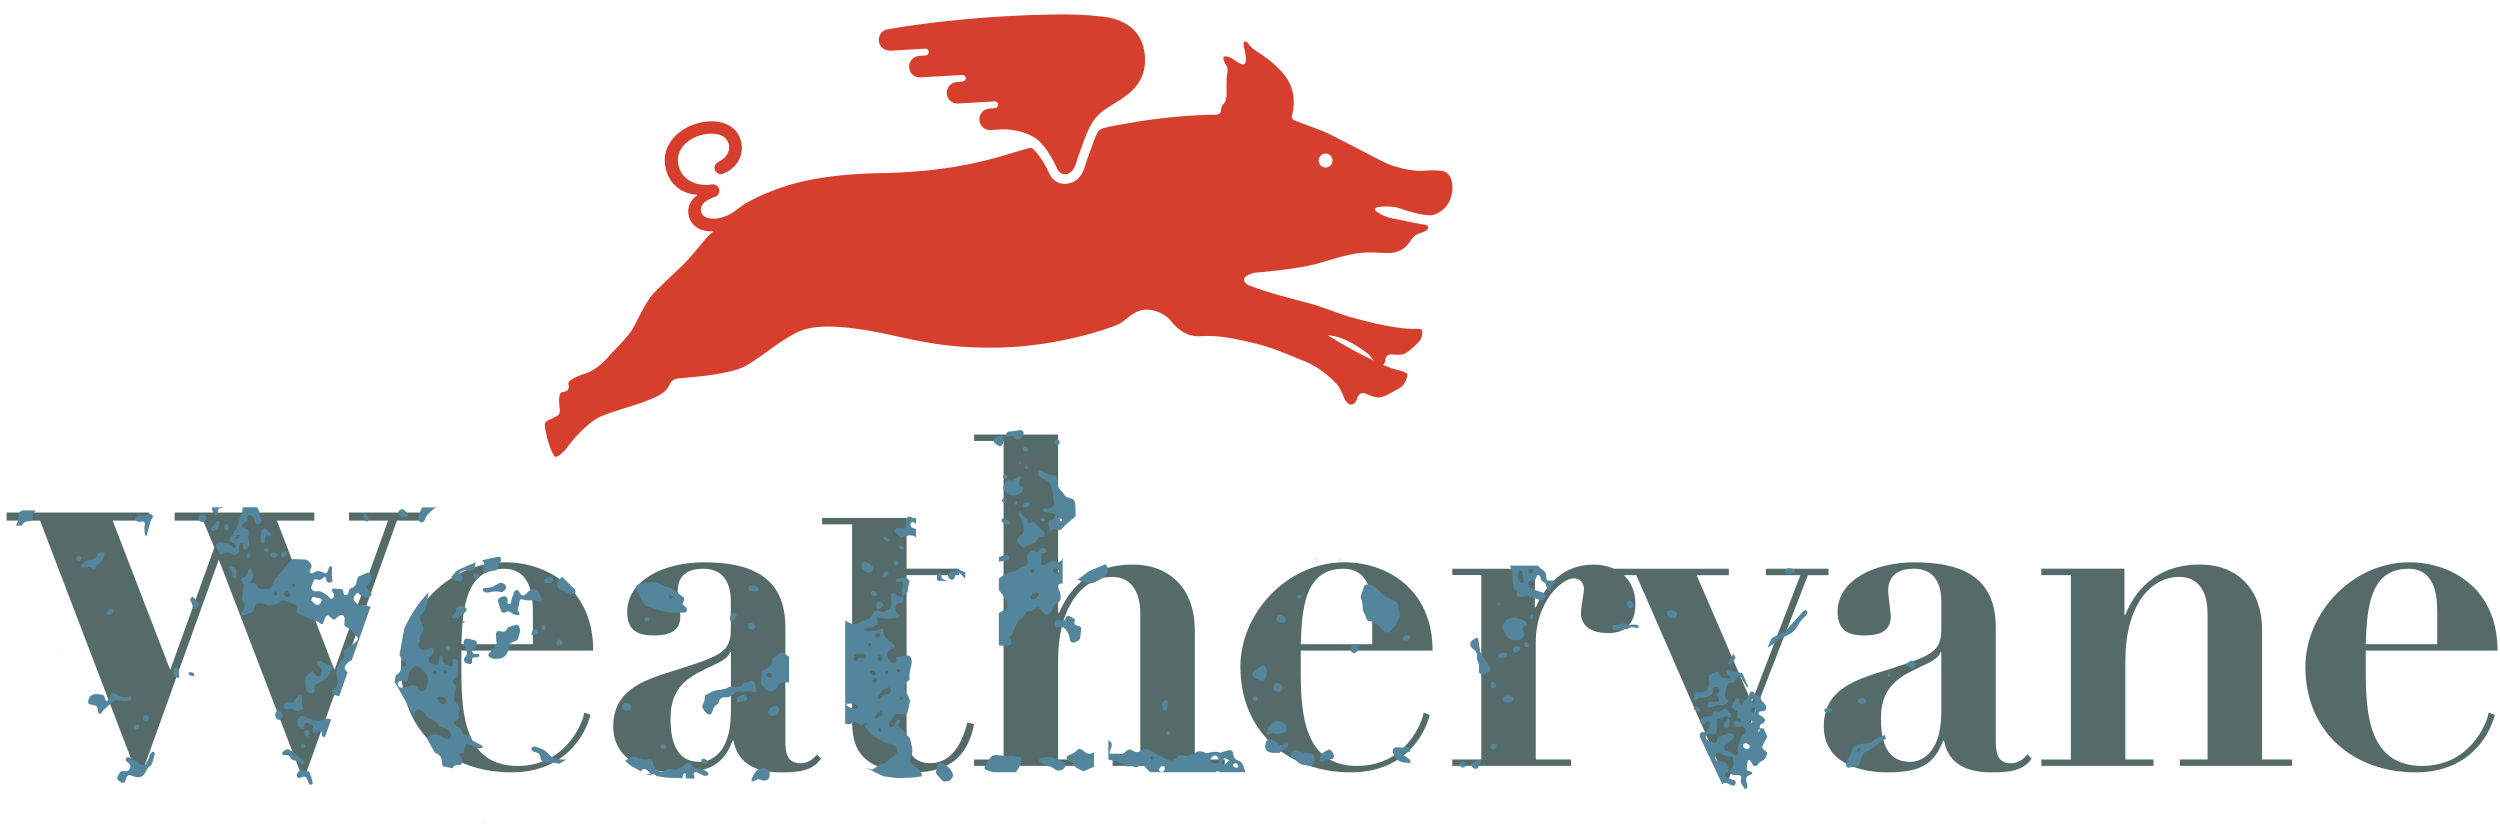 <svg fill="none" height="55" viewBox="0 0 165 55" width="165" xmlns="http://www.w3.org/2000/svg" xmlns:xlink="http://www.w3.org/1999/xlink"><clipPath id="a"><path d="m.433.965h164.409v53.433h-164.409z"/></clipPath><g clip-path="url(#a)"><path d="m2.645 34.36h-2.212v-.532h9.401v.532h-2.399l3.8 9.858 2.911-8.076-.736-1.782h-1.879v-.532h9.215v.532h-2.47l3.796 9.858 3.539-9.858h-2.578v-.532h4.977v.532h-1.809l-6.046 16.798h-.258l-5.455-14.219-5.123 14.219h-.258z" fill="#556b69"/><path d="m34.197 50.554c-3.509 0-3.744-3.368-3.744-6.249v-1.367h8.699c0-4.127-3.098-5.826-5.811-5.826-3.834 0-6.872 3.398-6.872 6.887 0 4.338 3.184 6.977 7.283 6.977 3.423 0 4.835-2.307 5.22-3.795l-.411-.151c-.09.699-1.237 3.519-4.364 3.519zm-.945-13.018c1.917 0 1.917 2.095 1.917 2.945v2.035h-4.719c.09-2.065.146-4.976 2.803-4.976z" fill="#556b69"/><path d="m53.927 49.795c-.325.362-.62.578-1.121.578-.856 0-.972-.699-.972-1.457v-7.525c0-3.428-2.418-4.278-5.396-4.278-2.567 0-5.045 1.152-5.045 3.277 0 1.367.915 1.548 1.711 1.548.531 0 1.797 0 1.797-1.246 0-.272-.176-1.457-.176-1.669 0-1.121.766-1.488 1.681-1.488 1.446 0 1.827 1.091 1.827 2.156v1.85c0 1.518-.68 1.76-3.864 2.76-1.947.608-3.894 1.276-3.894 3.64 0 2.364 2.302 3.036 4.189 3.036 2.092 0 3.068-.457 3.688-2.095h.06c.235 1.276 1.151 2.095 3.127 2.095.915 0 2.093-.03 2.653-.91l-.265-.272zm-5.691-2.76c0 2.367-1.061 3.247-2.063 3.247-1.827 0-1.917-1.941-1.917-2.881 0-2.428 1.652-2.911 3.128-3.64.531-.272.736-.487.796-.729h.06v4.006z" fill="#556b69"/><path d="m64.289 50.127h1.947v-21.027h-1.947v-.423h5.545v11.772h.06c.325-.698 1.356-3.187 4.865-3.187 2.537 0 4.099 1.699 4.099 4.308v8.556h1.977v.423h-7.402v-.423h1.827v-9.59c0-1.669-.736-2.458-1.857-2.458-1.887 0-3.569 1.85-3.569 5.554v6.494h1.857v.423h-7.402z" fill="#556b69"/><path d="m89.594 50.554c-3.509 0-3.744-3.368-3.744-6.249v-1.367h8.699c0-4.127-3.098-5.826-5.811-5.826-3.834 0-6.872 3.398-6.872 6.887 0 4.338 3.184 6.977 7.283 6.977 3.423 0 4.835-2.307 5.22-3.795l-.411-.151c-.09.699-1.237 3.519-4.364 3.519zm-.945-13.018c1.917 0 1.917 2.095 1.917 2.945v2.035h-4.719c.09-2.065.146-4.976 2.803-4.976z" fill="#556b69"/><path d="m95.845 37.536h5.456v2.549h.059c.707-1.548 1.858-2.82 3.804-2.82 1.622 0 2.773.97 2.773 2.579 0 1.212-.561 1.941-1.797 1.941-.886 0-1.801-.302-1.801-1.367 0-.242.205-1.397.205-1.518 0-.03 0-.729-.676-.729-.826 0-2.508 1.608-2.508 4.187v7.766h2.332v.423h-7.843v-.423h1.917v-12.169h-1.917v-.427z" fill="#556b69"/><path d="m106.375 37.536h7.727v.427h-2.122l3.625 8.405 3.217-8.405h-2.272v-.427h4.129v.427h-1.356l-5.221 13.441h-.235l-5.87-13.441h-1.622z" fill="#556b69"/><path d="m133.813 49.795c-.325.362-.62.578-1.121.578-.855 0-.971-.699-.971-1.457v-7.525c0-3.428-2.418-4.278-5.396-4.278-2.567 0-5.044 1.152-5.044 3.277 0 1.367.915 1.548 1.711 1.548.531 0 1.801 0 1.801-1.246 0-.272-.176-1.457-.176-1.669 0-1.121.766-1.488 1.682-1.488 1.446 0 1.827 1.091 1.827 2.156v1.85c0 1.518-.68 1.76-3.864 2.76-1.946.608-3.893 1.276-3.893 3.64 0 2.364 2.302 3.036 4.189 3.036 2.092 0 3.067-.457 3.688-2.095h.059c.236 1.276 1.151 2.095 3.128 2.095.916 0 2.093-.03 2.653-.91l-.265-.272zm-5.691-2.76c0 2.367-1.061 3.247-2.062 3.247-1.828 0-1.917-1.941-1.917-2.881 0-2.428 1.651-2.911 3.127-3.64.531-.272.737-.487.796-.729h.06v4.006z" fill="#556b69"/><path d="m134.729 50.127h1.947v-12.169h-1.947v-.427h5.485v3.036h.06c.325-.759 1.416-3.308 4.925-3.308 2.537 0 4.099 1.699 4.099 4.308v8.556h1.977v.423h-7.403v-.423h1.828v-9.59c0-1.669-.736-2.458-1.857-2.458-1.887 0-3.569 1.85-3.569 5.554v6.494h1.857v.423h-7.402v-.423z" fill="#556b69"/><path d="m159.884 50.554c-3.509 0-3.744-3.368-3.744-6.249v-1.367h8.699c0-4.127-3.098-5.826-5.811-5.826-3.833 0-6.871 3.398-6.871 6.887 0 4.338 3.183 6.977 7.282 6.977 3.423 0 4.836-2.307 5.22-3.795l-.411-.151c-.089.699-1.236 3.519-4.364 3.519zm-.945-13.018c1.917 0 1.917 2.095 1.917 2.945v2.035h-4.72c.09-2.065.146-4.976 2.803-4.976z" fill="#556b69"/><path d="m63.844 47.7c-.325 1.246-.972 2.669-2.447 2.669-1.356 0-1.562-1.061-1.562-2.247v-10.164h3.449v-.427h-3.449v-3.349h-3.598-1.977v.423h1.977v12.694c0 1.457 0 3.67 4.129 3.67 1.476 0 3.423-.427 3.924-3.187l-.441-.091z" fill="#556b69"/><path d="m58.706 3.351h.007s2.343-.14 2.354-.14c.123-.008.228.087.235.211.007.125-.086.23-.205.238 0 0-.007 0-.011 0l-.43.03c-.385.023-.676.362-.654.751.022.393.355.691.74.665l2.784-.159h.007c.108 0 .198.091.205.204.007.102-.064.204-.146.219h-.007s-.441.045-.445.049c-.385.023-.676.359-.654.751.022.393.355.691.736.665.034 0 .101-.008.101-.008l2.317-.136h.007c.119-.008.224.087.232.208.007.125-.086.23-.205.238 0 0-.355.03-.381.03-.385.023-.676.362-.654.751.022.393.355.691.74.665l.732-.045s1.106-.068 2.115.51c.871.498 1.551 2.099 1.551 2.099s0 0 .004.008c.093.196.418.521.837.242.385-.257.411-.744.572-1.155.392-.985.605-1.978 1.334-2.692.893-.88 3.187-1.374 3.042-3.813-.12-1.978-1.708-2.488-2.627-2.617 0 0-.131-.019-.187-.023-1.218-.14-2.123-.162-3.445-.136-4.406.079-8.262.544-10.709.97h-.015c-.347.06-.605.374-.583.744.022.381.336.672.706.665z" fill="#d63f2e"/><path d="m95.453 11.374c-.333-.193-1.214-.125-1.667-.098-.452.023-1.54-.174-2.231-.476-.691-.302-3.606-1.899-4.256-2.148-.65-.245-1.581-.593-1.842-.698-.258-.106-.194-.291-.194-.291s.415-1.272-.273-2.394c-.688-1.121-2.089-1.877-2.22-1.997-.127-.121-.213-.155-.325-.313-.112-.159-.142-.219-.306-.215-.164.004.015.566.015.566s.056.37.079.51c.019.14 0 .37-.146.423-.146.049-.475-.181-.475-.181s-.198-.151-.351-.23-.404-.166-.497-.079.112.487.112.487.217.177.123.612c-.097.434-.015 1.303-.064 1.605-.052.302-.097.279-.25.487s-.045.412-.172.536c-.123.125-.392.091-.392.091s-2.619.011-5.489.536c-.598.091-1.229.204-1.782.34-.131.034-.333.155-.422.321-.176.328-.284.668-.426 1.069-.082.227-.164.457-.254.691-.037.098-.067.2-.097.306-.101.359-.277.85-.718 1.125-.176.113-.478.177-.669.177-.579 0-.889-.442-.953-.57l-.037-.068c-.146-.344-.587-1.201-1.084-1.661-.045-.042-.161-.102-.306-.06-.673.193-1.226.366-1.633.487-1.566.461-4.148 1.095-8.019 1.159-4.335.072-6.453.793-7.97 1.465-.493.219-1.099.532-1.42.785 0 0-.262.196-.336.257-.277.196-.59.359-.953.449-.194.049-.497.079-.758.026-.291-.057-.467-.2-.519-.423-.101-.423.205-.751.897-.986h.011c.172-.053.291-.215.291-.408 0-.234-.187-.419-.415-.419-.011 0-.037 0-.037 0-1.11.174-2.022-.321-2.242-1.242-.243-1.027.602-1.801 1.562-2.031.411-.098.803-.106 1.11-.011.351.106.568.321.646.649.116.483-.202.884-.594 1.099l-.165.098-.056.042c-.079.075-.127.181-.127.302 0 .23.187.412.415.419.06 0 .112-.015.112-.015l.037-.015s.019-.007.026-.011c.897-.355 1.379-1.22 1.166-2.107-.295-1.238-1.625-1.514-2.739-1.246-.721.177-1.353.547-1.771 1.05-.478.574-.639 1.261-.463 1.997.239 1.012 1.072 1.673 2.107 1.71-.467.302-.718.853-.594 1.374.176.748.826 1.046 1.536 1.046.037 0 .075-.004.108-.007 0 0-.284.196-.512.472-.015.019-1.046 1.295-1.476 1.71-.43.415-1.413 1.325-1.984 1.922-.572.597-1.185 2.095-1.484 2.507-.445.615-1.207 1.337-1.524 1.706-.8.936-1.618 1.106-1.618 1.106s-.889.306-.979.563c-.049.14.086.193-.019.427s-.377.125-.489.257c-.176.151-.101.853-.071 1.008.056.279-.093.453-.093.453l-.471.253s-.43.102-.422.378c.007.276.127.687.157.872.026.185.355 1.167.534 1.242.179.072.676-.472.676-.472s1.214-1.726 2.403-2.22c1.188-.495 3.438-.967 4.155-1.635.452-.419.228-.782.983-.853.751-.072 3.262-.23 4.338-.808 1.076-.578 2.784-2.156 4.058-2.458 1.274-.302 2.941-.098 4.761.249 1.82.347 4.148 1.106 8.082.989 3.935-.121 7.234-1.303 7.728-1.54.493-.234 1.024-1.023 1.958-.959.93.064 1.472.71 1.472.71s.751 1.144 1.98 1.042c1.233-.102 2.56.227 3.658.491 1.099.264 2.07.702 3.228 1.17 1.158.468 1.995 1.374 2.182 1.597.187.223.392.789.392.789s.183.479.489.468c.303-.011.411-.491.411-.491s.149-.385.508-.242c.239.098.568.242.837.261.273.019.68-.204.68-.204l.598-.336s.243-.106.362-.249c.183-.215.303-.551.299-.729-.007-.177-.833-.347-.833-.347s-.258-.072-.77-.279c.168-.125.164-.43.164-.43s.067-.283.37-.268c.303.015.512.042.74 0s.519-.302.519-.302.605-.521.676-.661c.108-.208.142-.495.105-.63-.037-.136-.751-.094-.751-.094s-1.274 0-3.976-.778c-.912-.261-1.711-.63-2.56-.861-.848-.23-1.947-.513-2.459-.665-.781-.227-1.681-.562-1.708-.574-.845-.525.362-.819.362-.819s2.791-.227 4.092-.581c1.102-.298 2.35-.785 3.572-.763 1.222.023 1.379.113 1.924-.106.549-.219.773-.778.979-.959.206-.181.549-.257.549-.257s.377-.132.389-.329c.007-.196-.4-.204-.4-.204s-1.592-.306-1.98-.397c-.389-.094-.508-.113-.972-.404-.463-.294.123-.351.123-.351s.77-.102 1.323.091c1.543.54 2.152.457 2.152.457s.856-.166 1.188-1.019c.333-.85.101-1.589-.232-1.782zm-7.593 10.78c1.039.121 2.163 1.008 2.362 1.144.164.11.374.396.448.498-.714-.329-1.704-.838-2.967-1.62-.026-.019-.052-.034-.082-.053.082.011.157.019.243.03zm-.359-11.097c-.25.008-.463-.193-.467-.449-.007-.253.194-.468.445-.472.25-.008.463.196.467.449.007.253-.194.468-.445.472z" fill="#d63f2e"/><g fill="#53859d"><path d="m120.384 46.884c.037.053.089.128.138.128.131 0 .273.008.385-.087.041-.034.037-.091 0-.125-.142-.117-.292-.094-.445-.019-.026.038-.086.094-.078.102zm5.788-2.771c.116.045.284-.143.269-.264-.015-.125-.183-.283-.303-.245-.116.038-.209.147-.355.253.161.109.265.211.389.257zm-1.487.589c.097.011.123-.064.056-.181-.019-.034-.083-.042-.124-.06-.007.049-.015.094-.022.143.03.034.056.098.09.102"/><path d="m90.098 40.571c.041.125.06.196.09.261.041.087.093.17.205.174.254.008.441.147.613.321.116.117.232.238.355.347.105.094.291.091.389-.015.176-.193.37-.37.471-.619.045-.11.116-.208.157-.321.026-.064.026-.14.019-.208s-.034-.14-.064-.204c-.086-.193 0-.457-.198-.597-.149-.106-.336-.166-.504-.249-.191-.094-.37-.208-.519-.366-.112-.121-.228-.242-.351-.351-.172-.151-.381-.181-.598-.159-.041.004-.097.038-.112.075-.086.219-.161.442-.235.668-.015.042-.015.102 0 .14.183.366.037.819.284 1.106"/><path d="m45.295 40.099c.037.045.045.132.037.196-.007.079-.075.125-.149.132-.232.019-.467-.004-.699 0-.299.004-.613-.038-.9-.132-.314-.098-.617-.227-.938-.313-.064-.019-.135-.064-.164-.121-.179-.332-.344-.672-.516-1.012-.037-.079.019-.211.101-.238.333-.117.673-.204 1.031-.196.146 0 .277.019.407.091.164.091.333.204.508.234.269.049.475.185.676.359.123.106.269.193.392.298.079.064.097.155.049.257-.03.064-.056.128-.093.215.082.075.179.143.25.234m-1.147-.683c.026.049.097.106.142.098.056-.008.105-.072.153-.113-.049-.042-.093-.083-.146-.117-.026-.015-.064-.011-.105-.015-.019.049-.064.113-.049.143"/><path d="m69.251 34.33c.258.011.359-.128.422-.362-.213-.102-.422-.174-.661-.155-.037 0-.09-.026-.12-.06-.03-.03-.052-.087-.045-.125.004-.034.049-.087.082-.091.067-.007.138.015.205.019.284.019.512-.234.418-.491-.082-.234-.052-.468-.093-.702-.056-.31-.161-.6-.501-.714-.09-.03-.179-.068-.25-.125-.071-.057-.142-.132-.179-.211-.026-.053-0-.136.019-.196.019-.053.142-.087.187-.057.258.174.527.302.848.298.105 0 .205.128.194.261-.03.362.079.653.362.876.019.015.03.038.037.06.101.211.277.306.501.34.187.03.28.185.288.359.011.279.037.562.026.819-.31.31-.669.502-.915.831-.064.083-.168.102-.25.042-.112-.079-.194-.075-.306.015-.138.113-.288.042-.288-.128 0-.162-.06-.313.011-.476l.011-.026zm.83.045c.015-.034.007-.083 0-.124 0-.011-.037-.019-.06-.019-.056 0-.086.03-.075.087 0 .023.019.038.03.057.037.049.082.057.105 0z"/><path d="m46.536 45.899c-.026.174-.026.294-.064.404-.045.132-.176.257-.105.396.082.166.183.329.344.442.052.038.224 0 .254-.064.041-.087.075-.174.101-.264.034-.121.097-.211.202-.279.056-.038.138-.083.149-.14.075-.313.258-.427.568-.366.06.011.138-.026.198-.06.119-.072.232-.159.351-.238.101-.068.213-.106.333-.094.325.038.658-.064.975.064.007 0 .067-.068.067-.106.004-.219-.056-.419-.168-.608-.03-.053-.116-.083-.183-.049-.101.057-.198.121-.325.117-.064 0-.161.015-.191.06-.161.238-.389.223-.628.211-.116-.008-.254-.019-.344.038-.355.219-.788.117-1.143.321-.119.068-.247.128-.396.204"/><path d="m32.778 42.455c-.165.23-.299.479-.512.672-.06.053-.026.208.052.245.082.042.172.102.258.106.557.026.83-.049.998-.653.03-.113.052-.23.078-.362.168-.075.336-.151.497-.223.06-.177.123-.328.161-.491.03-.14.011-.291-.064-.415-.034-.053-.12-.113-.168-.102-.183.042-.359.106-.531.17-.037.015-.071.064-.086.106-.082.2-.224.211-.407.155-.064-.019-.138-.019-.205-.008-.037.008-.079.053-.093.091-.022.064-.034.14-.03.208.011.166.034.329.052.498"/><path d="m35.688 39.359c-.06-.102-.116-.208-.179-.306-.12-.185-.277-.208-.493-.106-.157.072-.25.215-.374.317-.067.057-.198.049-.258-.023-.03-.034-.06-.075-.082-.117-.045-.087-.101-.189-.198-.181-.131.011-.161.147-.213.257-.09.196-.142.4-.176.612-.004.03-.071.068-.108.068-.037 0-.093-.038-.101-.072-.015-.064-.007-.136-.007-.204 0-.174-.101-.272-.262-.245-.09.015-.179.053-.262.091-.067.03-.131.185-.108.249.071.223.142.449.224.668.011.034.071.06.116.068.045.008.097 0 .135-.023.135-.068.265-.098.389.019.108.102.247.136.385.166.071.015.176-.023.176-.076 0-.038-.015-.079-.034-.117-.03-.06-.112-.14-.093-.177.093-.196.097-.411.138-.615.007-.026.079-.072.105-.064.228.064.448.094.691.075.179-.015.366.076.549.11.034.008.09-.026.116-.06.022-.034.034-.094.022-.132-.019-.064-.064-.125-.097-.189h-.007z"/><path d="m67.861 34.538c-.011-.083-.019-.151-.034-.219-.011-.045-.03-.113-.06-.121-.224-.075-.333-.245-.392-.461 0-.008-.045-.011-.056 0-.03.03-.079.064-.079.098 0 .068.007.151.045.204.164.242.22.51.265.797.037.249-.007.411-.239.521-.056.026-.093.102-.135.159-.067.102-.06.249.019.329.101.094.209.185.31.276.168.038.247-.121.381-.159.112-.03.22-.083.333-.113.101-.026.176-.094.202-.181.06-.2.202-.242.377-.234.022 0 .045-.007.067-.015.075-.023.123-.177.079-.242-.149-.219-.344-.389-.538-.559-.071-.064-.142-.125-.213-.189-.108.038-.213.072-.329.113"/><path d="m99.604 40.832c-.224.075-.347.238-.418.453-.041.121-.037.23.037.336.056.075.123.147.161.23.176.415.519.434.878.378.172-.026.28-.159.34-.325.037-.106-.034-.177-.067-.264-.06-.159-.131-.215.115-.325.023-.011.045-.011.064-.026.075-.053.067-.181-.004-.242-.202-.177-.452-.257-.706-.287-.131-.015-.273.045-.407.072"/><path d="m7.738 51.392c.011.023.019.045.034.064.097.11.202.204.351.211.037 0 .101-.023.116-.053.049-.106.078-.223.12-.332.03-.087.142-.143.232-.117.112.034.224.079.336.11.265.075.531-.026.658-.279.086-.174.168-.34.34-.446.056-.034.093-.11.116-.174.067-.204.123-.412.176-.619.007-.034-.03-.087-.06-.117-.041-.042-.09-.034-.127.008-.045.053-.105.102-.135.162-.041.083-.056.181-.093.268-.049.11-.101.215-.161.317-.06.102-.217.14-.31.083-.22-.14-.437-.283-.658-.423-.06-.038-.131-.049-.198-.072-.06-.019-.146.019-.168.094-.015.042-.022.106 0 .128.064.072.142.125.213.189.075.068.101.159.075.261-.03.124-.112.208-.235.242-.022.007-.045.007-.071.007-.116 0-.243-.045-.336.049-.101.102-.187.219-.209.366-.004.023-.004.045-.007.072"/><path d="m21.945 44.007c-.015-.019-.03-.049-.049-.053-.247-.068-.482-.151-.68-.325-.03-.026-.09-.023-.135-.015-.071.011-.135.049-.146.128-.007.045-.022.11 0 .136.06.072.138.125.205.189.146.136.146.344.011.506-.052.06-.194.087-.258.034-.052-.042-.101-.094-.146-.147-.045-.053-.079-.113-.116-.174-.045.026-.086.042-.112.068-.392.332-.392.336-.355.838.007.117.019.238.056.347.064.177.333.283.467.177.034-.026.064-.068.075-.106.011-.042.007-.094-.007-.14-.041-.17.049-.272.176-.347.079-.049.164-.094.254-.117.142-.034.232-.121.336-.223.228-.223.355-.483.426-.781"/><path d="m70.914 40.843c-.112-.06-.235-.128-.359-.193-.09-.045-.149-.008-.205.113-.097.223-.097.223-.291.193-.045-.007-.09-.023-.138-.034-.022-.004-.045-.011-.067-.011-.146-.015-.247.091-.258.268-.007.132.075.242.198.242.067 0 .142 0 .209-.015.165-.038.265.042.355.166.146.193.235.404.254.649.011.151.168.223.325.17.086-.03.172-.075.25-.121.037-.023.082-.064.09-.106.034-.23.06-.464.082-.699 0-.034-.041-.091-.079-.11-.082-.042-.176-.06-.262-.091-.105-.038-.123-.075-.105-.215.007-.045.026-.091.03-.136 0-.019-.019-.042-.03-.075"/><path d="m6.972 46.22c.007.019.037.045.052.045.037-.011.09-.026.105-.057.082-.143.153-.291.228-.438.213-.075.34.125.516.166.045.011.09.03.135.045.161.06.318.075.478 0 .041-.019.09-.015.138-.011.045 0 .071.045.056.102-.034.128-.127.211-.25.211-.187 0-.374-.038-.56-.049-.22-.015-.43.042-.579.208-.191.211-.445.351-.594.604-.022.038-.075.057-.116.075-.015.007-.056-.011-.064-.026-.022-.06-.045-.125-.056-.189-.037-.302-.049-.317-.318-.374-.09-.019-.183-.038-.265-.075-.034-.015-.067-.079-.064-.117.03-.321.217-.517.471-.529.116-.004.235.004.351.019.153.019.265.094.288.257.015.049.026.094.049.136"/><path d="m97.706 43.056c-.026-.155-.06-.34-.09-.525-.019-.117-.03-.23-.045-.347-.007-.057-.112-.106-.172-.068-.097.06-.202.117-.28.196-.101.098-.108.287-.022.389.06.072.127.136.202.193.12.094.179.211.183.362 0 .117-.015.249.034.347.116.223.112.446.086.683-.015.151.209.31.351.227.123-.072.243-.143.359-.219.052-.034.071-.204.037-.264-.026-.042-.049-.079-.075-.121-.108-.155-.224-.302-.329-.461-.079-.117-.146-.242-.235-.393"/><path d="m86.589 50.505c.019-.011.045-.023.056-.042.127-.189.142-.393.067-.604-.015-.038-.06-.072-.101-.091-.041-.023-.09-.038-.135-.038-.284 0-.549-.072-.811-.189-.202-.087-.333-.03-.471.17-.056.083-.049.2.019.257.037.03.071.064.108.091.097.064.209.113.291.196.258.261.579.272.908.272.022 0 .041-.015.064-.023"/><path d="m66.519 31.664c-.078.102-.135.177-.194.253-.232.302 0 .661.277.733.239.064.467.06.688-.06.108-.06.183-.151.224-.268.026-.072.019-.143-.049-.189-.093-.064-.221-.091-.221-.245 0-.136.086-.211.172-.298.019-.019.015-.094-.004-.11-.034-.026-.086-.026-.131-.03-.022 0-.049.008-.067.019-.041.023-.086.045-.119.075-.168.17-.37.196-.572.121"/><path d="m30.61 43.569c.037.057.052.106.086.136.09.083.202.11.321.121.067.008.131-.042.138-.117.004-.045-.007-.094-.004-.14.011-.143.034-.17.157-.177.09-.007.183-.004.269-.026.03-.008.064-.072.067-.11 0-.034-.037-.102-.064-.102-.09-.011-.187.015-.277 0-.056-.011-.112-.075-.146-.128-.019-.026 0-.094.022-.125.041-.053.101-.094.157-.14.101-.079.131-.189.135-.31 0-.075-.026-.147-.093-.17-.153-.053-.314-.087-.471-.128-.101-.026-.202.008-.25.072-.06.083-.067.177-.041.268.041.136.097.264.149.397.079.193.071.362-.093.513-.041.038-.045.125-.06.174"/><path d="m68.593 50.256c.052.034.105.083.164.113.299.136.624.2.889.423.105.091.269.075.411.038.149-.042.28-.223.254-.381-.011-.06-.064-.136-.119-.162-.194-.087-.404-.136-.59-.234-.299-.155-.594-.094-.893-.026-.041.011-.082.049-.105.087-.019.034-.007.083-.007.14"/><path d="m62.667 51.528c.06-.068.135-.128.183-.204.052-.083.064-.177.026-.272-.142-.351-.411-.566-.758-.691-.056-.019-.221.06-.235.125-.041.159-.079.317-.105.479-.007.042.011.098.041.132.119.147.235.294.37.427.045.042.127.06.194.06.093 0 .183-.034.288-.053"/><path d="m84.855 48.338c.071-.196.101-.347.022-.472-.108-.166-.28-.245-.478-.264-.232-.026-.426.042-.553.238-.101.159-.183.332-.262.502-.015.03.007.098.037.121.03.023.086.019.127.008.09-.026.194-.11.258-.087.291.117.553-.011.848-.045z"/><path d="m93.069 50.365c.041-.117.019-.208-.064-.268-.112-.083-.235-.155-.344-.242-.026-.019-.034-.087-.022-.125.011-.038.056-.079.093-.087.067-.015.138 0 .209-.004.067-.007.138-.026.142-.117 0-.136-.097-.272-.198-.238-.232.079-.463.053-.695.038-.213-.015-.333.193-.239.393.019.042.049.083.064.128.12.294.344.438.646.476.138.015.277.034.411.049"/><path d="m84.433 49.697c.198-.151.381-.287.56-.434.026-.019.022-.083.019-.128 0-.049-.041-.075-.097-.068-.045.008-.09.023-.131.038-.064.026-.127.057-.187.083-.105.011-.183-.045-.25-.109-.138-.128-.299-.223-.475-.294-.101-.042-.239.019-.284.132-.198.487-.056.74.445.77.138.008.28 0 .404 0"/><path d="m5.377 37.396c.034.03.064.079.101.083.067.008.142 0 .206-.03.142-.068.258-.064.385.045.09.079.183.053.243-.03.041-.057.064-.143.116-.177.265-.151.385-.4.471-.68.019-.064-.026-.147-.097-.155-.149-.019-.295-.004-.362.151-.082.193-.22.302-.426.332-.239.038-.46.121-.609.325-.026.034-.022.087-.03.132"/><path d="m19.363 46.355c-.164-.004-.299-.019-.437-.011-.105.007-.194.121-.213.245-.015.094.052.196.142.208.045.007.093.019.135.007.138-.026.262-.049.4.042.191.125.396.094.605-.03-.026-.132-.064-.264-.071-.4-.007-.14.026-.279.026-.419 0-.034-.045-.083-.082-.098-.037-.019-.097-.019-.131 0-.06.03-.12.076-.161.132-.082.11-.149.23-.217.329"/><path d="m50.045 51.426c.138.011.277.128.452.091.161-.034.265-.106.288-.264.011-.072.019-.143.022-.215.007-.151-.086-.272-.235-.317-.258-.075-.617.049-.747.276-.086.143-.157.294-.228.446-.011.026.022.079.045.113.011.015.049.026.067.019.108-.045.213-.094.336-.151"/><path d="m9.666 35.395c.093-.34.179-.68.28-1.019.026-.087.101-.155.142-.238.037-.072-.056-.2-.142-.204-.022 0-.049-.011-.071-.007-.202.042-.396.117-.613.075-.112-.023-.217.068-.303.151-.067.064-.049.204.041.234.064.023.131.049.202.053.108.011.232-.083.325.03.086.106 0 .227 0 .34.004.166.019.328.045.491.004.034.06.064.086.091"/><path d="m83.342 43.92c-.022.008-.049.008-.067.019-.176.117-.351.234-.523.359-.127.094-.146.313.03.427.179.113.37.219.594.177.138-.026.269-.404.232-.706-.011-.087-.079-.17-.135-.242-.022-.03-.086-.023-.131-.034z"/><path d="m32.621 38.664c-.176.155-.448.094-.695.159-.03.007-.049.068-.064.11-.007.015.011.049.026.064.034.03.067.068.108.083.067.023.142.045.205.03.277-.057.542-.125.83-.034.112.034.221-.053.303-.143.101-.117.086-.276-.037-.37-.12-.094-.247-.136-.389-.06-.082.045-.164.094-.288.166"/><path d="m59.569 39.382c.093-.075.164-.147.25-.23.049-.049.101-.117.101-.177 0-.193.049-.374.105-.555.022-.068-.064-.189-.138-.23-.232-.121-.456-.064-.684.011-.019.007-.034.03-.045.049-.011.019-.022.042-.022.064 0 .06.026.094.078.094.093 0 .187-.015.277-.015.067 0 .135.083.123.147-.026.162-.067.329-.082.491-.007.117.004.215.015.332l.019.015z"/><path d="m20.024 50.433c.049-.019.071-.147.026-.181-.269-.23-.538-.457-.807-.687-.209-.177-.426-.143-.605.102-.034.049.011.162.067.17.045.004.093.008.142 0 .123-.015.235 0 .303.125.086.162.217.253.4.242.176-.011.22.162.34.223.037.019.086.008.131.011"/><path d="m87.475 50.18c.049-.011.161-.034.273-.057.067-.011.149 0 .202-.038.049-.03.108-.113.101-.166-.022-.166-.116-.306-.235-.423-.026-.026-.097-.034-.131-.019-.146.072-.295.147-.426.245-.142.106-.176.272-.168.446 0 .064.086.143.135.128.022-.008.045-.008.067-.015.041-.023.082-.045.179-.106"/><path d="m30.184 40.798c.258-.128.441-.302.598-.502.03-.038 0-.162-.041-.193-.183-.132-.381-.151-.583-.057-.037.019-.09.083-.082.102.093.227-.064.347-.187.479-.015.015-.026.038-.037.057-.034.053-.026.091.026.117.019.011.041.026.06.026.09-.007.179-.023.247-.03z"/><path d="m67.267 29.037c.093-.106.194-.204.273-.317.034-.049.026-.136.015-.2-.011-.068-.146-.136-.224-.132-.022 0-.049-.008-.071 0-.224.068-.456.072-.688.098-.056.008-.123.072-.149.128-.026.053-.011.132.004.196.007.019.082.023.127.026.022 0 .045-.011.064-.023.112-.068.213-.083.299.042.041.057.082.121.138.155.052.03.127.023.209.034"/><path d="m20.421 50.928c-.194-.03-.355-.068-.516-.079-.187-.011-.336.189-.306.389.007.057.101.132.149.117.09-.026.176-.06.265-.087.101-.03.191.008.228.098.056.128.101.261.164.385.015.026.075.038.116.042.052.004.131-.094.12-.143-.004-.023-.007-.049-.011-.068-.064-.2-.127-.4-.209-.653z"/><path d="m106.401 41.462c.03.034.052.083.09.098.063.026.134.049.198.042.183-.026.362-.083.556-.064.068.008.154 0 .202-.042.195-.155.4-.083.609-.057.06.008.101-.019.094-.075-.004-.042-.03-.106-.053-.113-.112-.019-.227-.03-.343-.03-.09 0-.187.053-.273.038-.15-.03-.265-.166-.456-.072-.138.068-.318.045-.478.072-.041.008-.09.038-.112.075-.023.03-.023.083-.03.125"/><path d="m57.469 37.758c.123-.057.183-.257.108-.359-.127-.174-.291-.294-.512-.317-.079-.008-.198.068-.202.155-.004.091-.011.193.026.272.086.181.243.279.445.279.045 0 .09-.015.135-.026"/><path d="m17.812 35.164c-.146-.143-.209-.211-.277-.272-.037-.034-.157-.015-.191.026-.026.038-.064.072-.075.113-.067.249-.075.506-.03.759.007.034.06.075.097.087.034.011.108-.008.116-.03.022-.064.022-.136.026-.204.026-.291.052-.313.389-.287.015 0 .037-.007.049-.019.011-.015.022-.053.015-.06-.064-.064-.135-.125-.12-.11"/><path d="m50.695 47.114c.041.049.064.098.105.113.306.136.62-.068.635-.415 0-.042-.022-.094-.052-.125-.09-.087-.202-.121-.321-.079-.161.053-.288.159-.351.317-.026.06-.011.136-.015.189z"/><path d="m65.862 28.795c-.064.034-.108.053-.146.076-.161.102-.172.283-.022.408.071.057.153.106.232.151.075.045.138.007.187-.038.149-.143.176-.423.049-.574-.026-.03-.082-.053-.123-.053-.067 0-.135.023-.176.03z"/><path d="m30.278 37.724c-.209.004-.333.132-.437.294-.052.083-.026.204.06.234.153.049.306.094.46.132.075.019.135-.038.157-.102.022-.06.03-.14.011-.2-.022-.06-.082-.113-.135-.151-.075-.057-.146-.113-.146-.215l.026.008"/><path d="m84.045 45.514c.041.034.086.098.146.117.086.026.183.03.273.026.138-.004.239-.177.183-.31-.056-.136-.157-.223-.295-.268-.09-.03-.194.004-.239.083-.056.102-.097.211-.067.347"/><path d="m84.231 40.896c.026.038.045.087.079.113.097.075.213.091.333.094.108 0 .213-.049.22-.132 0-.064 0-.147-.037-.196-.056-.072-.131-.136-.213-.177-.168-.079-.4.11-.377.298"/><path d="m99.186 46.239c.049.038.079.083.12.094.161.049.329.042.482-.015.049-.019.086-.102.105-.162.011-.034-.011-.098-.041-.125-.187-.174-.486-.166-.628.019-.037.049-.026.132-.037.193"/><path d="m26.833 34.119c.075-.015.127-.185.071-.242-.064-.068-.131-.136-.202-.196-.149-.128-.306-.087-.396.102-.049.094-.022.2.06.249.161.098.295.125.471.087"/><path d="m12.715 39.374c-.142.079-.202.196-.127.306.097.143.119.294.138.457 0 .026.075.068.108.064.239-.042.359-.302.213-.476-.105-.125-.224-.234-.333-.347"/><path d="m15.126 37.43c0 .023-.004.049.007.06.142.132.25.279.187.491-.007.019 0 .045.007.068.007.057.097.11.161.102.056-.008.086-.034.09-.091.007-.117.026-.234.022-.347-.011-.208-.12-.306-.366-.351-.03-.008-.067.042-.105.064"/><path d="m41.077 46.741c.011.019.022.045.037.06.146.106.299.132.467.045.064-.034.123-.196.09-.253-.082-.14-.277-.227-.426-.193-.131.03-.224.219-.168.34z"/><path d="m48.808 45.944c-.03.023-.101.057-.138.11-.037.053-.06.132-.049.189.011.064.075.113.157.098.135-.023.273-.042.407-.072.116-.026.153-.181.075-.279-.112-.143-.243-.162-.452-.045z"/><path d="m18.313 46.892c-.127.091-.176.249-.138.4.03.113.127.208.247.219.045.004.101-.011.131-.038.149-.14.116-.438-.064-.559-.049-.034-.127-.019-.176-.023z"/><path d="m97.638 50.452c.071-.11.105-.147.116-.193.011-.038 0-.087-.007-.128 0-.008-.045-.011-.067-.004-.149.06-.299.121-.448.185-.131.057-.138.227-.019.351.108.113.291.102.355-.026.011-.019.022-.042.03-.064.022-.068.037-.136.037-.125"/><path d="m49.383 38.853c.045.057.064.11.101.125.153.06.318.079.478.038.056-.015.105-.087.135-.143.011-.023-.026-.091-.06-.117-.176-.155-.377-.17-.579-.06-.045.026-.056.113-.079.159"/><path d="m76.747 46.854c.064.023.105.042.146.049.019.004.056 0 .064-.019.101-.185.149-.381.12-.593-.007-.049-.112-.106-.164-.091-.097.026-.157.102-.183.189-.052.162.011.317.022.468"/><path d="m118.34 37.826c.022-.011.048-.019.063-.038.03-.034.075-.068.075-.106 0-.038-.041-.091-.078-.106-.154-.06-.314-.102-.475-.042-.056.023-.105.087-.135.147-.033.064.068.177.146.204.146.045.273-.011.4-.064"/><path d="m114.009 47.458c-.097.128-.209.151-.247.336-.026.117.038.249.161.261.06.004.149-.026.176-.072.082-.147.104-.31.044-.476-.015-.038-.018-.026-.052-.057l-.037-.015-.045.019z"/><path d="m13.975 35.017c.034 0 .108.034.161.011.213-.094.314-.272.344-.502.007-.068-.056-.181-.101-.166-.041.015-.101.026-.112.057-.064.189-.228.298-.34.449-.037.045-.026.091.049.151z"/><path d="m36.391 38.472c.041-.064.105-.117.108-.174.004-.06-.034-.151-.082-.177-.161-.083-.321-.042-.456.068-.03.023-.037.087-.037.132 0 .075.037.151.112.159.112.011.232 0 .351-.008"/><path d="m98.872 43.331s.026.042.045.049c.153.079.306.087.463.007.067-.034.09-.098.09-.17 0-.064-.064-.128-.135-.132-.164-.008-.321 0-.452.121-.045.038-.045.079-.011.125z"/><path d="m62.94 37.645c-.086.038-.135.072-.217.113-.086.042-.164.098-.161.208.007.143.112.268.258.294.037.008.097-.011.12-.042.146-.189.153-.385.015-.589l-.015.011z"/><path d="m57.933 40.258c.112-.083.213-.151.314-.245.049-.045.078-.132.026-.193-.041-.049-.108-.079-.164-.113-.019-.011-.045-.004-.071-.008-.108-.004-.183.068-.191.166-.015.147.019.249.067.381z"/><path d="m48.18 40.945s.034.026.09.023c.205-.023.333-.159.336-.374 0-.042-.022-.113-.052-.121-.06-.019-.149-.034-.194 0-.142.098-.221.238-.183.476"/><path d="m49.768 41.538c.026-.034.067-.064.075-.102.022-.094-.011-.181-.09-.242-.097-.072-.205-.102-.321-.057-.034.011-.075.06-.079.094-.011.223.194.37.415.306z"/><path d="m99.948 42.689c-.086.045-.135.147-.105.23.037.113.165.185.273.143.116-.045.191-.121.213-.253.007-.057 0-.091-.049-.117-.115-.06-.213-.064-.325-.007"/><path d="m89.171 42.991c.037.083.202.14.284.094.172-.091.258-.298.191-.491-.015-.042-.075-.091-.116-.094-.269-.026-.463.245-.359.491z"/><path d="m17.846 36.663c.086.136.183.185.31.162.097-.015.176-.11.165-.193-.011-.083-.079-.113-.138-.147-.09-.045-.187-.049-.262.023-.041.038-.056.113-.075.155z"/><path d="m24.026 34.243c.034.064.049.11.082.14.026.026.079.053.112.045.037-.007.09-.057.09-.087 0-.159-.015-.321-.131-.446-.019-.023-.101-.019-.119 0-.041.049-.079.113-.082.174 0 .064.034.132.045.174"/><path d="m66.673 34.53c-.135-.159-.269-.279-.456-.317-.034-.007-.09.026-.108.06-.019.03-.022.094 0 .125.09.151.235.215.4.227.052 0 .105-.06.164-.094z"/><path d="m98.378 45.261c.034.057.049.113.082.132.056.026.123.045.187.038.03 0 .071-.057.086-.098.049-.14-.101-.344-.254-.34-.034 0-.09.045-.097.075-.015.064-.004.136-.004.189"/><path d="m69.856 29.358c.026-.034.067-.068.078-.106.026-.102-.019-.181-.105-.238-.064-.042-.131-.042-.191.008-.078.06-.09.166-.026.245.067.083.161.117.243.094"/><path d="m36.731 42.535c.034.091.179.121.303.064.079-.034.112-.147.079-.242-.045-.113-.198-.189-.277-.132-.09.064-.142.215-.105.31z"/><path d="m92.579 42.195c.011.019.019.053.037.06.168.06.318.019.445-.106.03-.03.019-.177-.019-.196-.157-.072-.389.015-.478.185-.007.015.007.038.011.06"/><path d="m57.484 39.204c.06.128.176.143.291.14.03 0 .079-.049.09-.087.03-.091-.019-.17-.116-.227-.086-.049-.187-.038-.247.045-.022.03-.015.083-.019.128z"/><path d="m107.481 39.646c-.075.03-.153.2-.112.279.037.068.093.132.157.177.13.087.265 0 .269-.17.003-.174-.18-.336-.314-.287z"/><path d="m7.043 40.484s.03.042.049.049c.168.068.348.004.407-.143.011-.03-.004-.094-.03-.121-.135-.132-.392-.042-.437.151-.004.023.007.045.011.068"/><path d="m46.297 50.233c.067.14.179.204.333.193.019 0 .052-.019.056-.034.011-.042.034-.094.019-.125-.067-.136-.183-.2-.336-.189-.022 0-.056.011-.06.026-.011.042-.007.087-.011.132"/><path d="m31.249 38.023c.019.106.101.155.183.185.105.038.235-.091.209-.196-.03-.136-.183-.211-.318-.159-.06.023-.097.106-.079.17"/><path d="m13.197 33.971c-.045.091-.112.174-.116.261-.007.11.086.177.187.2.064.015.146.03.194 0 .079-.049.179-.128.183-.2.007-.075-.075-.193-.146-.234-.075-.042-.187-.019-.303-.023"/><path d="m96.353 50.547c.06.098.202.143.288.094.09-.049.112-.177.052-.298-.049-.094-.191-.113-.288-.038-.071.057-.097.17-.056.238"/><path d="m98.636 49.444c.041-.053.101-.121.142-.196.03-.053-.03-.143-.09-.155-.164-.034-.269.03-.31.185-.022.087.064.181.153.174.022 0 .045 0 .101-.008"/><path d="m111.778 46.722c.011.045.011.079.026.091.079.049.161.094.239.136.082.042.161.026.165-.038 0-.045.003-.098-.019-.132-.067-.102-.168-.17-.288-.17-.045 0-.089.079-.123.113z"/><path d="m20.062 48.319c.045.079.071.132.116.208.037.068.131.117.157.083.041-.049.086-.113.09-.174.007-.06-.026-.132-.052-.193-.034-.079-.112-.075-.172-.053-.06.023-.071.049-.123.091l-.015.019"/><path d="m43.603 49.338c.037.11.161.166.277.117.082-.034.131-.159.086-.227-.045-.072-.153-.113-.239-.098-.082.015-.149.128-.123.208z"/><path d="m67.674 33.19c-.022.019-.075.064-.127.11-.041.038-.052.083-.015.121.026.03.067.068.101.068.146 0 .262-.064.318-.208.015-.038.019-.098-.004-.128-.019-.026-.078-.034-.119-.026-.041.008-.082.034-.157.068"/><path d="m58.404 37.736c-.101.042-.135.125-.153.219-.015.068.064.143.123.117.082-.038.164-.083.235-.14.03-.023.049-.091.037-.121-.015-.034-.067-.064-.108-.075s-.09 0-.131 0"/><path d="m67.801 29.792c.022-.034.064-.064.067-.102.007-.098-.049-.17-.142-.204-.09-.03-.176.007-.221.094-.034.064-.015.14.045.177.079.053.161.075.254.03"/><path d="m18.582 36.735c.037.06.127.076.179.038.101-.075.157-.166.131-.298-.011-.057-.041-.087-.101-.079-.191.019-.303.196-.209.336"/><path d="m110.037 40.575c.097.2.288.261.482.23.075-.011.146-.159.183-.261.015-.038-.06-.136-.112-.17-.135-.083-.284-.117-.448-.079-.116.026-.18.162-.105.279z"/><path d="m12.428 44.449c.056.136.198.196.347.151.019-.008.045-.03.045-.045-.004-.042-.007-.098-.034-.117-.097-.075-.213-.091-.333-.049-.015.004-.019.042-.026.06z"/><path d="m100.59 42.55c.045.125.105.162.221.162.06 0 .097-.034.086-.091-.011-.064-.026-.132-.06-.189-.037-.064-.142-.087-.179-.038-.038.049-.053.113-.068.155z"/><path d="m122.626 46.325c.015.023.022.049.044.064.127.091.266.094.408.03.074-.034.112-.14.074-.211-.059-.117-.156-.151-.28-.151-.108 0-.235.094-.258.189-.007.026.008.057.012.083"/><path d="m14.838 34.961c.041.019.101.053.157.057.026 0 .075-.057.086-.094.034-.121-.004-.23-.09-.321-.041-.045-.082-.038-.12.004-.086.102-.086.211-.037.355"/><path d="m5.007 36.864c.026.128.164.189.269.147.067-.026.131-.136.116-.196-.022-.083-.172-.159-.265-.11-.06.03-.09.117-.12.159z"/><path d="m42.657 40.745c-.082.03-.138.143-.105.223.03.075.146.102.235.06.064-.03.105-.113.086-.17-.026-.083-.138-.143-.217-.113z"/><path d="m19.95 49.066c-.034.075-.075.132-.082.189-.007.087.12.136.205.091.06-.034.093-.121.052-.174-.037-.045-.101-.064-.172-.106"/><path d="m59.364 36.169c.037.075.105.136.205.113.034-.007.079-.057.082-.083 0-.132-.082-.196-.217-.185-.075.007-.112.079-.067.159"/><path d="m59.129 37.037c-.037.026-.079.049-.108.083-.041.045-.041.166 0 .193.037.023.086.03.131.034.078 0 .123-.057.153-.121.034-.068.015-.155-.045-.177-.037-.015-.086-.007-.131-.007"/><path d="m29.646 42.954c.064-.026.112-.174.082-.238-.034-.068-.176-.128-.232-.102-.06.026-.108.177-.082.242.03.064.168.125.235.098"/><path d="m58.351 35.429c-.015.038-.049.083-.037.11.049.121.157.162.277.177.022 0 .052-.004.064-.019.015-.015.022-.049.015-.068-.064-.151-.168-.215-.318-.2z"/><path d="m35.722 41.425c.049.136.12.177.213.151.082-.026.12-.14.075-.223-.045-.083-.168-.128-.224-.068-.037.038-.049.11-.06.143"/><path d="m77.049 48.217c-.026.045-.075.098-.086.159-.019.094.093.17.187.125.034-.015.067-.06.075-.098.019-.087-.082-.2-.176-.185z"/><path d="m16.288 36.795c.041.06.131.075.176.023.03-.03.056-.072.064-.113.015-.087-.101-.227-.149-.196-.052.034-.097.098-.123.159-.015.034.019.087.03.128"/><path d="m17.569 36.154c-.127.064-.164.162-.108.223.045.049.101.087.172.06.09-.03.135-.136.075-.215-.03-.042-.101-.049-.138-.068z"/><path d="m85.838 39.469c.022-.03.075-.075.09-.132.015-.064-.135-.113-.22-.079-.056.026-.086.106-.064.17.022.06.093.083.194.038"/><path d="m101.058 40.545c-.03.064-.079.128-.079.193-.004.075.153.151.183.098.038-.064.049-.147.045-.223 0-.019-.082-.042-.149-.072"/><path d="m82.71 46.186c.079.091.142.102.217.049.09-.068.112-.151.06-.215-.079-.098-.179-.091-.277.015-.049.053-.049.102 0 .155"/><path d="m98.819 39.944c.056.015.101.042.135.03.071-.019.097-.102.064-.17-.034-.072-.138-.102-.168-.045-.026.053-.022.121-.03.181"/><path d="m8.87 48.062c.086.094.191.113.258.049.06-.06.078-.238.015-.268-.093-.049-.191-.03-.265.045-.06.057-.06.121-.007.177"/><path d="m9.704 47.613c.034-.064.108-.14.116-.215.007-.102-.078-.177-.183-.193-.12-.015-.228.143-.191.264.034.117.127.132.262.143"/><path d="m35.057 41.915c.179-.026.299-.019.4-.064s.071-.242-.052-.31c-.06-.03-.191-.026-.221.011-.06.083-.075.204-.127.362z"/><path d="m67.162 33.092c-.06-.011-.105-.03-.138-.019-.09.026-.105.136-.034.211.041.042.09.034.116-.015.026-.053.037-.113.056-.177z"/><path d="m67.405 30.535c-.007-.057-.041-.098-.093-.083-.034.008-.075.057-.082.094-.011.053.034.091.09.087.056 0 .086-.038.086-.094"/><path d="m67.618 30.894c.064.091.127.106.187.064.075-.053.09-.117.037-.166-.052-.045-.116-.094-.176-.038-.037.034-.037.106-.049.143"/><path d="m66.419 31.555c.064-.03.082-.121.03-.174-.052-.049-.105-.091-.183-.042-.075.049-.093.125-.037.17.056.045.116.075.191.042"/><path d="m66.131 33.088c.034.023.082.075.138.087.082.019.142-.102.101-.189-.034-.068-.082-.094-.153-.075-.056.015-.105.094-.082.177"/><path d="m68.978 34.251c-.06-.026-.097-.045-.161-.064-.067-.023-.153.023-.146.072.011.075.067.113.135.121.105.015.146-.023.179-.11v-.011"/><path d="m11.46 44.045c.022.204.019.415.075.608.019.053.194.064.299.094-.019-.208-.019-.423-.071-.619-.015-.049-.194-.057-.303-.083z"/><path d="m3.871 43.071.011.064.037-.026z"/><path d="m30.524 41.088c.045 0 .09 0 .131-.011.011 0 .026-.057.019-.06-.041-.038-.09-.034-.127.008-.015.015-.015.045-.022.064z"/><path d="m88.242 42.24-.046.004.019.035z"/><path d="m86.847 36.886s-.004-.038-.011-.049c-.004-.008-.026 0-.041 0 0 .019.004.038.007.057.015 0 .03-.007.045-.007z"/><path d="m31.881 54.398.041-.019-.041-.042z"/><path d="m88.387 36.977s.041.019.052.011c.011-.007.019-.045.015-.049-.045-.034-.067-.023-.067.038z"/><path d="m18.247 42.106-.004-.043-.035.024z"/><path d="m105.127 42.437-.008-.03.019.019z"/><path d="m105.14 42.425h-.054l.042.012z"/><path d="m100.988 36.456h-.043l.024.035z"/><path d="m114.424 43.142c-.034.038-.064.075-.09.121-.093.159-.183.321-.265.487-.012.023.022.091.052.11.03.015.105.008.116-.019.086-.151.187-.287.31-.408l-.127-.291z"/><path d="m114.984 44.422c-.071-.011-.138-.023-.209-.038-.232-.045-.456-.106-.688-.155-.037-.007-.108.015-.115.038-.019.064-.034.151-.004.196.048.075.138.121.209.185.019.015.037.038.037.06 0 .053-.037.079-.093.072-.071-.008-.142-.042-.206-.034-.224.03-.343-.083-.44-.272-.075-.151-.135-.155-.288-.094-.131.053-.254.113-.4.181.004.181.022.389.015.597-.011.34-.258.555-.609.544-.067 0-.138-.038-.206-.045-.041 0-.082.026-.134.042-.03.177-.064.359-.094.544.045.038.09.038.124 0 .112-.128.224-.245.418-.189.258.072.434-.136.65-.2.034-.011.064-.072.075-.113.026-.091.037-.189.064-.279.033-.11.186-.162.295-.102.09.049.119.147.078.242-.018.042-.041.087-.071.121-.097.11-.089.211.008.313.015.019.041.03.052.049.041.083-.022.23-.097.23-.164 0-.329 0-.493.007-.105 0-.191.162-.146.276.015.038.064.094.093.091.094-.008.187-.034.273-.064.157-.06.307-.113.482-.083.176.03.318-.064.449-.17.048-.038.059-.128.007-.185-.06-.068-.127-.132-.187-.2.023-.272.075-.529.168-.774.042-.106.139-.162.281-.162.19 0 .19 0 .239-.155.018-.064.033-.143.078-.189.045-.045.12-.072.187-.079.079-.011.131.053.153.121.083.238.269.385.352.63.041-.023.071-.042.093-.064l-.389-.887z"/><path d="m119.248 40.311c-.026-.026-.086-.038-.124-.03-.044.007-.093.03-.119.064-.348.385-.695.77-1.035 1.167-.112.132-.251.211-.393.294-.212.117-.452.177-.653.317l-.269.627c.239-.136.459-.298.668-.483.157-.136.367-.219.561-.298.34-.143.609-.351.777-.691.108-.215.258-.393.441-.551.086-.072.138-.189.191-.291.015-.03-.012-.098-.041-.125z"/><path d="m116.385 49.452c-.074-.068-.093-.174-.044-.261.1-.189.201-.374.302-.57-.071-.162-.134-.313-.205-.461-.064-.128-.172-.113-.277-.076-.03-.143-.03-.268.142-.328.023-.008.045-.015.064-.03.164-.11.16-.279-.011-.397-.098-.068-.199-.125-.288-.196-.015-.011 0-.094.022-.125.067-.083.172-.06.262-.068.194-.011.269-.193.194-.362-.082-.193-.325-.283-.344-.525 0-.034-.063-.083-.101-.087-.183-.026-.28-.151-.37-.294-.029-.053-.156-.038-.19.008-.026.038-.064.075-.079.117-.048.166-.123.31-.28.393-.116.06-.131.189-.19.287-.012.019-.049.042-.056.038-.038-.019-.083-.045-.094-.079-.026-.087-.03-.185-.06-.272-.011-.034-.067-.064-.108-.072-.041-.008-.108.004-.123.034-.097.162-.18.332-.258.479.045.155.157.196.254.261.149.098.157.125.108.287-.056.193-.056.193.086.249.045.019.097.019.127.049.03.026.049.079.041.121-.007.057-.056.079-.108.064-.067-.019-.131-.057-.198-.068-.12-.026-.213.11-.164.23.052.136.134.204.257.196.094-.007.187-.023.281-.034.078-.007.138.03.172.094.056.106.097.215.142.321-.06.034-.098.068-.139.072-.101.015-.183.057-.22.151-.075.2-.131.408-.213.604-.067.166-.049.321.011.483.03.079-.09.174-.179.155-.023-.004-.053 0-.068-.011-.19-.132-.396-.238-.612-.325-.075-.03-.094-.279-.023-.325.217-.143.426-.294.594-.495.053-.06.012-.211-.074-.238s-.18-.045-.269-.053c-.045-.004-.09.023-.135.042-.112.042-.217.102-.329.121-.224.042-.325.162-.321.389 0 .075-.09.113-.161.087-.153-.06-.306-.121-.459-.185-.105-.045-.15-.185-.083-.302.03-.053.101-.117.154-.121.16-.011.317.102.493.004.019-.272.112-.544.045-.834-.023-.087.056-.174.175-.177.146-.008.269-.03.389-.128.119-.098.134-.128.19.079l.045.03c.06-.034.079-.038.112-.087.034-.049.045-.151.019-.193-.082-.113-.187-.215-.288-.31-.026-.026-.089-.015-.134-.015-.023 0-.049.007-.067.023-.15.14-.314.196-.52.125-.048-.019-.134.034-.183.072-.026.019-.026.091-.019.136.012.06 0 .102-.059.11-.068.011-.139.019-.206.026-.071.004-.142-.007-.213.008-.153.026-.247.128-.317.261-.042.079-.008.185.089.238.064.034.135.049.194-.011.049-.053.086-.117.139-.159.03-.023.089-.03.123-.015.037.015.06.064.086.102.011.019.011.045.011.072-.011.174-.112.31-.205.446-.026.034-.075.057-.112.079-.105.057-.258-.034-.325.083-.034.06-.042.136-.053.208l1.502 3.179c.053-.079.165-.125.258-.106.165.03.277.196.452.181.079-.004.131-.049.157-.121.026-.072.023-.136-.033-.196-.071-.075-.169-.079-.258-.106-.112-.034-.221-.079-.325-.128-.101-.049-.109-.223-.008-.302.053-.042.183-.015.187-.083 0-.049-.007-.094-.011-.14-.049-.374-.176-.498-.535-.521-.022 0-.044.007-.071.007-.22.015-.317-.17-.265-.389.049-.208.168-.279.34-.147.236.174.527.174.796.283.026.162.06.325.067.487 0 .064-.033.14-.078.189-.079.083-.213.211-.213.211.011.053.034.064.056.102.09.132.209.181.366.162.071-.007.142-.011.213-.007.075.004.176.125.15.208-.094.294.078.495.235.702.011.011.049.019.06.011.037-.023.09-.049.097-.083.015-.068.015-.14 0-.208-.015-.094-.052-.185-.067-.276-.026-.181.056-.291.25-.366.023-.007.049-.007.067-.019.034-.026.064-.06.086-.098.026-.045-.037-.094-.134-.106-.165-.019-.243-.079-.232-.193.015-.166.034-.332.064-.495.003-.03.059-.057.097-.072.011-.008.048.011.06.03.063.098.119.204.19.298.079.102.236.11.307 0 .082-.125.175-.215.31-.276.187-.083.265-.264.321-.449.011-.038 0-.102-.03-.128-.063-.068-.149-.113-.22-.177zm-.751-3.3c.056-.026.124-.019.217-.034-.026.091-.034.155-.06.211-.03.053-.078.049-.119 0-.064-.072-.086-.159-.038-.181zm-.209 3.247c-.119.045-.228.038-.325-.049-.056-.053-.075-.117-.052-.189.03-.091.134-.132.224-.094.063.03.127.06.179.106.03.026.049.083.045.121-.007.038-.048.072-.075.106zm.157-1.692c-.049 0-.097-.038-.131-.053-.015-.102.041-.181.094-.155.048.026.089.075.119.125.004.008-.052.083-.082.083zm.187-.68c-.06.03-.142 0-.165-.064-.007-.045-.033-.098-.018-.128.026-.057.071-.117.123-.147.06-.03.164.091.161.177-.004.072-.03.128-.101.162zm.34 1.25s-.045.011-.06 0c-.041-.03-.041-.068 0-.102.026-.019.056-.034.082-.053 0 .034.004.068 0 .106 0 .019-.015.042-.03.049z"/><path d="m124.397 48.492c-.026.015-.053.034-.079.049-.265.147-.586.2-.799.442-.139.03-.273.087-.408.091-.291.007-.556.083-.811.242-.059.223-.123.449-.254.653-.089.136-.134.302-.194.457-.045.121.052.249.176.234.116-.011.235-.038.351-.042.254-.011.385-.136.415-.393.015-.117.067-.227.108-.34.041-.117.112-.211.224-.261.352-.155.654-.366.942-.619.112-.098.254-.166.396-.227l-.064-.283zm-1.682 1.095c-.037.019-.097 0-.175 0 .03-.075.044-.151.086-.204.018-.023.104-.015.138.007.063.042.037.147-.049.193z"/><path d="m102.616 38.366s-.03-.038-.053-.042c-.044-.007-.093-.015-.138-.011-.355.019-.366.019-.377-.317-.008-.128-.038-.23-.142-.31-.146-.11-.292-.223-.415-.355h-1.872c.135.132.213.291.202.517-.015.283.037.57.064.853.007.098.064.174.146.234.056.042.108.087.09.177-.019.094-.023.204.082.245.082.034.183.049.273.038.089-.015.171-.072.284-.121.269.102.65.257.874.332.138.049.284-.03.347-.17.053-.113.008-.272-.093-.306-.157-.049-.482-.151-.635-.208-.161-.057-.284-.162-.363-.325-.052-.109.012-.253.127-.276.023-.004.049-.007.071-.007.21.023.299-.087.333-.283.004-.03.06-.075.093-.079.038 0 .079.038.116.064.019.011.038.038.038.057-.015.238.157.325.321.419.019.011.03.034.026.03.041.162.071.302.112.434.008.019.097.042.112.026.146-.155.198-.378.389-.498.015-.011 0-.083-.011-.121zm-2.078.064c-.034.026-.093.068-.112.057-.06-.034-.105-.091-.153-.14-.038-.117-.094-.227-.101-.344-.008-.087.034-.185.067-.268.015-.034.075-.064.116-.064.037 0 .101.038.108.068.041.208.075.419.105.63 0 .019-.011.053-.026.064zm.665-.74c-.052.128-.149.181-.265.151-.019-.004-.034-.026-.052-.038-.008-.019-.019-.038-.019-.06.004-.155.134-.234.288-.17.048.023.071.064.052.113z"/><path d="m65.57 50.966h1.483c.097-.151.191-.294.269-.446.056-.102.071-.227.101-.34.019-.079-.06-.211-.135-.223-.209-.03-.422-.094-.628-.072-.288.026-.56-.015-.841-.049-.202-.026-.37.042-.49.215-.105.159-.22.31-.314.472-.049.083-.045.181 0 .272.179.068.362.125.549.17z"/><path d="m61.901 38.336h.59c-.034-.03-.071-.053-.123-.064-.209-.038-.262-.17-.228-.359.004-.023.007-.053-.004-.068-.026-.034-.06-.079-.093-.087-.034-.007-.093.019-.112.049-.086.121-.108.261-.09.404.007.057.03.094.064.125z"/><path d="m65.929 37.064c.194-.019.385-.045.575-.075.034-.008.067-.06.09-.098.034-.057 0-.147-.049-.189-.079-.068-.187-.102-.265-.06-.112.06-.232.098-.355.125v.298z"/><path d="m63.706 37.766c-.041-.011-.082-.03-.12-.045-.108-.042-.217-.091-.329-.132-.105-.038-.224.072-.217.204 0 .045 0 .072.007.121v.007c.149.053.221-.132.314-.072.112.075.224.249.344.366z"/><path d="m60.455 34.927c-.09-.042-.183-.075-.273-.117-.093-.042-.123-.215-.049-.313.022-.03.09-.057.12-.045.071.034.135.079.202.121v-.378c-.019 0-.037-.007-.06-.004-.179.034-.303-.132-.467-.087-.221.208-.146.487-.187.736-.004.026-.071.068-.105.064-.067-.008-.135-.045-.202-.057-.067-.011-.138-.015-.206-.004-.108.015-.194.204-.135.279.015.019.03.038.045.057.119.11.239.223.355.332.198-.117.396-.17.613-.174.149 0 .265.038.351.151v-.559z"/><path d="m52.081 43.339c-.06-.023-.127-.064-.213-.14-.142-.121-.265-.151-.381-.083-.123.072-.243.151-.362.227-.108.068-.183.166-.179.291.004.223-.112.355-.291.449-.123.064-.247.132-.381.204-.011.155.007.306-.034.438-.097.332.049.551.288.74.056.045.112.087.176.121.112.057.224.057.336-.008.127-.072.243-.159.299-.294.09-.219.265-.249.467-.245.071 0 .142-.008.202-.008.026.008.049.023.071.034v-1.718zm-1.173 1.367c-.108.064-.262.004-.31-.125-.034-.091.011-.166.097-.17.131-.007.228.064.269.189.007.026-.037.068-.056.106z"/><path d="m59.125 43.354h.011c0-.008 0-.011 0-.019l-.007.019z"/><path d="m22.02 47.024c-.015.023-.022.045-.026.079z"/><path d="m20.009 48.138c.03-.113.049-.185.078-.298.026-.087.131-.143.221-.117.09.03.176.068.262.106.071.03.097.098.093.17 0 .094-.011.189-.011.279 0 .057.105.121.164.098.086-.034.168-.079.25-.117.101-.045.168 0 .179.128.004.045-.007.094 0 .143.007.079.067.121.146.106.022-.004.049-.015.071-.03l.389-1.114c-.157-.079-.31-.091-.467-.015-.355.17-.688.068-1.02-.072-.064-.026-.12-.079-.183-.113-.198-.106-.348-.072-.482.128-.037.053-.049.128-.056.196-.007.045.026.094.022.14-.022.253.164.283.314.385l.03-.008z"/><path d="m20.82 40.979c.119.026.22.075.31.159.034.03.079.045.12.068.164-.125.142-.344.239-.502.049-.079.168-.113.243-.049.071.064.131.14.205.196.056.045.131.057.194.011.093-.072.172-.162.269-.227.052-.034.131-.045.194-.042.075.004.153.117.153.219 0 .14-.015.283-.026.442.041.042.082.11.138.132.325.132.486.438.725.664.049.049.022.219-.034.268-.052.045-.105.091-.164.132-.135.094-.277.185-.407.283-.112.083-.217.174-.318.257.019.072.022.117.041.159.045.094.037.181-.03.261-.093.106-.187.215-.277.325-.198.238-.224.521-.187.812.019.166.056.329.082.495.026.159-.041.276-.168.366-.056.042-.12.079-.172.125-.082.075-.049.261.052.306.041.019.086.03.131.045.082.026.172.042.25.079l.557-1.586c-.022-.03-.049-.06-.075-.087-.176-.185-.12-.302-.011-.438.075-.091.161-.193.265-.227.034-.011.067-.026.097-.042l1.248-3.557c-.071-.004-.142-.015-.213-.026-.172-.136-.351-.087-.549-.023-.097-.094-.194-.193-.299-.287-.086-.079-.064-.174-.045-.264.011-.045.041-.087.064-.128.097-.17.198-.204.325-.072.146.143.306.223.508.204.067-.007.131-.045.194-.075.06-.03.09-.132.064-.189-.022-.042-.041-.087-.071-.121-.262-.279-.284-.302-.049-.566.153-.174.164-.329.097-.521-.037-.102-.191-.185-.291-.143-.172.072-.344.151-.531.238-.112.113-.108.291-.161.449-.049.143-.123.257-.277.294-.165.042-.217.162-.228.317-.007.079-.064.121-.131.151-.064.03-.157.004-.176-.057-.015-.045-.022-.091-.03-.14-.011-.106-.06-.181-.168-.193-.164-.015-.329-.023-.493-.03-.064-.004-.119.091-.09.151.034.064.079.121.112.185.06.125.041.211-.082.31-.03.026-.105.042-.127.023-.09-.075-.149-.189-.247-.242-.217-.121-.411-.325-.706-.242-.056.015-.135-.034-.202-.053-.082-.026-.149-.143-.123-.23.045-.136.093-.268.149-.4.037-.091.127-.147.232-.106.191.079.306.008.43-.128.079-.087.157-.049.183.083.011.045-.007.106.015.14.037.049.097.106.153.117.064.015.135-.015.202-.03.015-.004.034-.042.034-.06-.007-.162-.03-.329-.034-.491 0-.14.019-.283.019-.423 0-.03-.06-.083-.093-.083s-.09.034-.105.068c-.034.064-.045.136-.067.204-.015.045-.037.087-.056.128-.026.057-.116.087-.179.06-.045-.019-.086-.042-.127-.06-.206-.094-.404-.128-.594.042-.03.026-.09.019-.135.026-.06.011-.146-.075-.127-.136.019-.064.045-.132.082-.189.064-.094.049-.185.004-.272-.09-.181-.243-.298-.445-.31-.258-.019-.516-.019-.747-.026-.221.125-.325.321-.467.48-.176.193-.321.415-.508.597-.176.174-.303.362-.37.6-.06.211-.228.294-.43.313-.273.023-.519-.026-.665-.302-.056-.102-.142-.11-.239-.094-.056.011-.101-.008-.108-.068-.004-.038 0-.106.026-.121.116-.068.168-.147.116-.291-.037-.11-.045-.23-.064-.347-.011-.072-.03-.14-.105-.17-.045-.019-.105.038-.131.128-.026.091-.037.189-.078.272-.03.06-.086.113-.142.155-.09.068-.191.128-.288.189.034.064.049.113.082.143.086.091.142.189.12.321-.03.189-.067.378-.093.566-.019.143-.034.302.049.419.187.268.105.483-.082.702-.037.045-.026.136-.034.208 0 .011.037.038.052.03.202-.06.4-.117.598-.189.09-.034.153-.113.183-.208.041-.132.056-.283.194-.366.161-.091.318-.057.478 0 .108.038.228.102.336.091.205-.023.411-.079.613-.14.06-.019.101-.102.161-.136.06-.03.142-.064.198-.045.247.079.489.174.729.276.093.038.127.132.12.238-.004.072-.019.143-.011.215.007.042.041.098.078.113.4.147.751.404 1.17.498zm-.25-1.488c.03-.072.093-.098.168-.083.112.023.224.049.34.072.142.03.183.128.116.261-.093.185-.243.242-.392.132-.093-.068-.168-.155-.243-.219.004-.072 0-.125.015-.162zm-2.279-.219c0 .023-.049.057-.075.057-.026 0-.056-.026-.086-.045-.011-.064-.045-.14-.022-.189.03-.072.123-.079.168-.015.034.045.022.125.019.189zm.74.125c-.097.034-.224-.03-.303-.174.019-.038.03-.117.071-.151.108-.087.25-.064.31.026.064.102.022.264-.079.298zm.404-.668c-.026.049-.071.045-.112 0-.049-.049-.086-.117-.034-.166.037-.034.112-.019.198-.03-.022.083-.026.143-.056.196z"/><path d="m31.272 48.931c-.06-.034-.153-.079-.157-.125-.022-.268-.217-.268-.404-.302-.06-.011-.146-.068-.165-.121-.086-.276-.288-.419-.523-.544-.082-.045-.079-.185 0-.234.019-.011.041-.026.064-.03.101-.026.168-.087.176-.193.007-.117-.022-.245.007-.355.082-.287.007-.513-.202-.714-.112-.106-.123-.261-.101-.4.022-.14.06-.283.116-.412.075-.166.011-.261-.108-.366-.123-.11-.119-.185-.011-.294.049-.049.112-.091.157-.143.041-.053.093-.121.097-.185.015-.261.019-.521.015-.782 0-.098-.049-.193-.135-.238-.056-.026-.135-.023-.198-.008-.026.008-.052.079-.049.121.007.094.034.185.045.279.007.049-.108.121-.157.106-.09-.034-.176-.064-.262-.102-.168-.075-.262-.196-.247-.393.004-.045.007-.098-.011-.136-.019-.038-.06-.083-.093-.083-.037 0-.086.03-.112.064-.022.038-.026.091-.03.136-.041.461-.075.479-.516.31-.067-.026-.135-.053-.157-.128-.026-.094-.037-.189.037-.268.082-.087.172-.166.25-.253.075-.083.049-.185 0-.264-.034-.053-.116-.11-.164-.102-.112.019-.217.091-.329.117-.176.045-.325-.03-.448-.151-.03-.03-.067-.091-.056-.125.097-.313.086-.661.303-.94.049-.06.049-.189.026-.272-.052-.181-.138-.355-.202-.536-.034-.094-.034-.2.052-.261.168-.117.209-.302.291-.472.082-.177.127-.34.138-.54.011-.181.045-.351.093-.517-.613.627-1.173 1.423-1.625 2.428l-.31 1.71c.011.019.019.042.026.06.093.193.202.378.389.502.03.019.06.087.049.121-.026.083-.097.064-.164.057-.105-.008-.183.038-.194.151-.03.234-.164.374-.351.464l-.078.43 1.312 2.307c.007-.072.015-.147.026-.219.011-.068.056-.128.09-.189.034-.06.127-.087.187-.068.187.06.325.193.452.336.064.072.105.189.179.215.303.106.538.279.706.555.108.042.217.094.329.121.202.045.329.177.433.34.06.091.015.185-.034.268-.049.091-.161.143-.239.113-.086-.034-.183-.064-.247-.128-.194-.181-.426-.189-.661-.166-.119.011-.224.075-.303.166-.037.042-.06.091-.071.143l.504.887c.056.026.112.053.168.079.161.079.247.219.277.393.026.14.03.287.067.423l.665.136c0-.03.007-.064.022-.087.037-.053.101-.091.161-.121.037-.019.093-.011.138-.004.097.011.198.019.25-.079.067-.128.101-.268.007-.4-.052-.075-.157-.113-.146-.242.082-.026.168-.053.277-.087.022-.102.045-.219.075-.329.075-.283.142-.313.389-.189.146.075.295.147.452.2.086.026.187.015.277 0 .037-.004.067-.057.093-.094.004-.004-.019-.042-.037-.053-.187-.102-.377-.196-.56-.298zm-3.09-3.606c-.03.143-.123.261-.273.294-.06.015-.142 0-.194-.03-.056-.034-.086-.106-.127-.162-.135-.181-.28-.245-.474-.189-.157.045-.306.117-.467.151-.086.019-.183-.007-.273-.03-.093-.023-.153-.185-.101-.302.026-.053.097-.117.149-.117.112-.004.228.03.344.045.082.008.138-.049.157-.113.026-.087.019-.185.034-.276.019-.091.03-.189.079-.264.079-.117.179-.215.277-.317.03-.03.082-.042.127-.06.041.007.097 0 .135.019.22.136.415.31.564.521.037.057.064.128.079.193.045.211.015.427-.03.634zm.572-.827c-.06 0-.116-.03-.198-.057.034-.076.045-.14.086-.177.041-.042.12 0 .157.072.037.072.015.166-.041.166zm.62 1.952s-.034.026-.052.038c-.022 0-.049.007-.067 0-.176-.057-.318-.17-.422-.325-.015-.023.004-.098.03-.113.198-.128.418-.094.549.079.06.079.041.238-.037.321zm.037-2.039c-.075 0-.138-.023-.149-.102-.007-.034.026-.072.049-.128.06.026.127.038.172.075.052.045 0 .151-.067.155z"/><path d="m30.297 37.849s-.015-.004-.026-.008z"/><path d="m29.997 37.758c.093.026.183.057.277.083.191-.147.385-.261.643-.185.086.026.187 0 .28-.011.079-.008.12-.072.127-.143.026-.23.041-.332.119-.393-.452.155-.945.362-1.446.649z"/><path d="m32.998 36.739c-.31.042-.732.117-1.218.261.075.008.153.091.172.166.045.177-.097.317-.075.487.004.045.097.143.142.136.045-.008.101.004.138-.019.149-.091.31-.106.475-.102.105 0 .172-.075.213-.162.049-.106.067-.234.131-.329.12-.17.12-.31.022-.438z"/><path d="m41.604 50.524.725.393c0-.019 0-.042.011-.06.045-.091.135-.121.228-.094.183.049.277.204.396.325-.101 0-.202.011-.303.011l.056.03.262.042c.004-.019.011-.038.015-.06.045 0 .09-.007.135-.007.086.004.142.064.202.121l.646.098 1.058.042s.011-.026.011-.045c.011-.094.011-.189.093-.257.015-.011.037-.026.056-.023.022 0 .06.019.06.03v.302l.59.023c-.019-.102-.045-.2-.06-.302-.007-.034.022-.091.052-.11.034-.023.093-.034.131-.019.172.075.336.17.512.238.056.023.138 0 .202-.019.037-.011.064-.064.082-.106.007-.011-.007-.045-.022-.057-.161-.143-.329-.272-.557-.279-.049 0-.093-.011-.142-.011-.221 0-.34-.128-.422-.321-.037-.091-.168-.113-.243-.057-.265.2-.549.362-.856.487-.045-.015-.097-.015-.131-.042-.108-.083-.213-.079-.325-.019-.082.045-.161.106-.247.128-.28.072-.531-.045-.643-.302-.049-.106-.06-.23-.108-.34-.037-.091-.12-.159-.221-.147-.362.045-.706-.011-.964-.196-.277.057-.452.181-.628.298l.355.306z"/><path d="m36.731 50.358c.052.015.105.045.157.064l.508-.298c-.426.019-.871.015-1.177-.351-.247-.294-.579-.393-.912-.506-.052-.019-.131.034-.191.064-.045.023-.041.159-.011.196.086.098.205.106.318.14.12.038.202.117.232.242.015.068.026.14.052.208.056.147.168.223.321.242.045.008.093.008.142.008.187-.004.389-.057.557-.004z"/><path d="m13.979 33.484v.049c.03.113.064.223.093.332.049.06.086.121.142.159.022.019.105 0 .116-.023.03-.057.041-.128.049-.196.022-.219.022-.234.232-.272.06-.011.108-.026.153-.049h-.788z"/><path d="m17.121 33.832c.011-.083-.049-.181-.093-.261-.019-.03-.041-.06-.064-.091h-.949c-.004.045-.011.091-.011.136-.007.121-.022.234-.079.344-.045.083-.079.177-.101.268-.116.472-.34.887-.635 1.269-.086.11-.045.208.101.279.064.03.135.045.191.083.037.023.06.075.071.121.011.042.007.094-.007.136-.015.053-.142.075-.179.026-.183-.264-.478-.287-.747-.351-.082-.019-.183.026-.277.049-.052.011-.12.125-.101.17.075.174.146.351.239.517.026.045.12.075.183.072.064-.007.127-.057.183-.094.112-.075.217-.064.329 0 .079.045.164.094.25.117.116.03.314-.106.325-.219.019-.166-.011-.34.086-.487.022-.034.071-.057.112-.068.06-.019.093.011.097.075.004.094 0 .185.019.276.007.034.064.072.105.079.037.007.086-.023.123-.042.019-.011.034-.034.041-.057.064-.155.146-.31.09-.479-.064-.189-.022-.378-.019-.57 0-.166-.049-.219-.254-.276-.067-.019-.135-.038-.198-.057-.007-.177.093-.272.232-.332.168-.072.183-.185.142-.347-.022-.091.105-.151.194-.11.183.087.314.211.325.43.004.079.041.136.116.155.101.023.194-.007.25-.094.034-.053.064-.147.041-.193-.075-.147-.157-.283-.135-.468zm-1.297 1.567c-.034.091-.09.159-.187.177-.019 0-.045-.011-.06-.019-.071-.091 0-.215.138-.253.03-.008.075.011.108.03.007.004.007.045 0 .064z"/><path d="m27.868 33.484c-.149.245-.209.487-.254.736-.019.11.075.249.187.257.041.004.093-.008.131-.03.037-.026.075-.068.086-.106.105-.336.359-.544.613-.755.075-.06.153-.091.243-.098h-1.005z"/><path d="m2.828 33.684c.034.015.064.019.101 0z"/><path d="m3.456 33.684c.03.011.06.011.086 0z"/><path d="m1.449 34.685c.007-.03.019-.06.041-.091.093-.117.206-.174.359-.189.265-.023.265-.038.303-.287.011-.068.004-.155.041-.204.056-.072.105-.155.157-.23h-.811c-.052.011-.105.026-.153.045-.056.023-.123.087-.138.147-.037.162-.052.329-.071.495-.015.128-.064.23-.149.317h.422z"/><path d="m37.101 38.072c-.082.068-.164.132-.243.208-.165.159-.12.513.093.619.254.125.519.227.777.336.022.008.049 0 .071.004.079.011.194-.098.183-.177-.007-.045-.015-.094-.022-.14z"/><path d="m73.025 37.309c-.03-.023-.049-.049-.064-.072l-1.08.457-.77.566s.011 0 .019.004c.183.045.355.125.531.193.239.091.463.049.68-.068.123-.068.25-.136.37-.208.101-.06.224-.11.288-.196.112-.159.093-.362.09-.551 0-.042-.034-.094-.067-.121z"/><path d="m69.841 38.744c-.026-.098.03-.2.127-.215.056-.008.112-.004.168-.011v-1.722c-.022.053-.041.11-.067.162-.045.094-.131.132-.232.14-.022 0-.049 0-.071-.007-.045-.011-.09-.023-.138-.038-.142-.045-.28-.026-.407.049-.101.06-.202.125-.303.185-.064.038-.172.023-.191-.026-.015-.042-.049-.098-.034-.125.12-.196-.007-.419.071-.616.101-.026.191-.045.28-.068.004-.026.011-.049.011-.075 0-.106-.056-.177-.157-.208s-.198-.008-.247.079c-.093.17-.179.253-.385.14-.168-.094-.235-.045-.355.106-.127.166-.146.336-.086.536.049.166-.034.279-.179.329-.09.03-.191.034-.269.083-.12.072-.209.2-.333.253-.127.057-.28.034-.415.075-.269.083-.501.238-.706.43v.74c.172.208.34.415.463.657.041.083.071.177.093.268.037.151-.022.31-.149.37-.142.068-.277.143-.407.23v2.13c.075.015.149.023.228.019.142-.007.284 0 .426-.007.131-.004.221-.117.187-.242-.019-.068-.045-.136-.075-.196-.034-.064-.064-.132 0-.189.09-.083.149-.177.191-.294.064-.177.149-.347.228-.521.06-.132.149-.234.277-.313.075-.049.142-.128.179-.211.09-.193.239-.329.437-.313.228.015.284-.249.516-.249.097.106.209.227.318.347.138.155.258.17.422.045.116-.087.213-.193.243-.34.037-.185.153-.283.314-.355.149-.064.194-.193.191-.347 0-.17-.022-.332-.101-.483-.034-.064-.049-.132-.067-.204zm-1.715-1.171c.041 0 .082.057.12.087.015.094-.034.193-.116.189-.041 0-.105-.049-.119-.091-.03-.083.034-.189.112-.185zm.404 1.748c-.064.068-.131.128-.157.151-.097.045-.138.072-.183.079-.041.007-.097 0-.119-.026-.026-.03-.034-.091-.022-.128.049-.14.157-.234.284-.291.052-.023.131.008.191.03.052.019.052.132 0 .185zm1.248-1.461c-.131.026-.224-.019-.28-.136-.041-.087.026-.204.116-.204.101 0 .176.045.239.117.064.075.022.2-.071.219z"/><path d="m82.087 50.618c-.056-.189-.157-.347-.355-.415-.228-.079-.333-.249-.344-.487 0-.045-.022-.102-.052-.128-.049-.045-.12-.102-.172-.094-.138.023-.269.079-.404.117-.09.026-.194.079-.273.053-.262-.079-.501-.049-.758.034-.093.03-.228-.034-.333-.075-.142-.057-.277-.053-.411.004-.086.038-.176.075-.254.125-.213.136-.437.17-.676.102-.149-.042-.277 0-.374.128-.026.038-.06.075-.101.102-.12.087-.25.132-.4.083-.022-.007-.045-.011-.067-.023-.404-.189-.83-.34-1.188-.616-.146-.11-.31-.11-.471-.049-.086.03-.168.087-.254.124-.112.053-.228.049-.34-.004-.086-.042-.164-.102-.254-.125-.06-.015-.142 0-.198.026-.06.03-.105.091-.157.143-.071.068-.149.125-.25.113-.232-.026-.467-.011-.699-.011-.026 0-.082-.075-.075-.102.034-.113.086-.219.127-.332.067-.204-.004-.355-.202-.449v1.261c.179.053.359.091.546.128.179.034.351.143.504.245.131.083.25.113.4.075.064-.015.146 0 .206.026.213.102.359.026.486-.151.052-.072.135-.068.164 0 .097.238.31.366.467.521h4.26s.03-.011.041-.019c.037-.023.09-.026.149-.042.064.008.12.034.176.06h1.64c-.034-.117-.064-.234-.101-.347zm-5.979-.495c-.049.049-.12.034-.161-.03 0-.042-.022-.091-.004-.121.041-.064.187-.03.205.049.007.03-.015.079-.041.102zm.673.785c-.071.057-.172.053-.247-.015-.015-.015-.022-.038-.037-.057 0-.125.131-.291.243-.291.037 0 .086.03.112.06.064.083.03.219-.071.298zm3.453-.517c-.228-.008-.392-.125-.351-.272.026-.098.146-.17.224-.257.176-.034.299.075.333.298.022.159-.049.238-.205.23zm.579.098c-.022.015-.183-.091-.179-.11.037-.113.079-.276.161-.313.079-.038.213.064.333.109-.112.113-.202.227-.318.313zm.897.14c-.097.091-.31.019-.34-.113.022-.038.034-.091.064-.11.138-.083.28-.008.295.155 0 .023-.004.053-.019.064z"/><path d="m72.199 49.659c-.079.042-.164.068-.254.083-.067.011-.149.004-.205-.026-.105-.053-.194-.132-.288-.2-.161-.113-.262-.125-.374 0-.149.17-.336.253-.534.336-.179.072-.202.234-.045.313.176.087.318.189.411.37.041.079.127.143.206.185.123.068.258.117.411.185.221-.098.392-.177.564-.253.037-.015.075-.03.112-.045v-.948z"/><path d="m56.027 47.798c.067.023.168-.068.25-.106.09-.042.179-.053.269 0 .101.06.202.121.306.174.049.026.09 0 .116-.057.064-.026.123-.06.187-.087.049-.019.075.015.064.075-.004.019-.037.042-.056.038-.067-.007-.101.038-.079.079-.004-.007.045.087.075.132.333.487.74.71 1.252.963.123.06.273.075.407.106.235.049.325.136.37.362.019.094.019.204-.056.268-.247.223-.501.434-.755.649-.019.015-.041.03-.064.034-.303.008-.501.249-.751.37-.142-.042-.269-.091-.4-.121l1.14.559.912.121 1.073-.042.545-.072c.015-.155-.026-.298-.153-.415-.176-.159-.362-.302-.545-.457-.082-.068-.086-.166-.067-.261.007-.045.019-.094.041-.136.232-.43.03-.838-.06-1.25-.004-.023-.019-.049-.034-.06-.239-.162-.347-.446-.583-.612-.165-.117-.161-.125-.075-.344.007-.023.03-.045.03-.064 0-.042-.007-.087-.026-.125-.019-.038-.165-.015-.194.03-.037.06-.067.125-.101.189-.034.06-.064.125-.101.185-.045.068-.183.068-.254.007-.045-.038-.071-.151-.041-.196.056-.075.12-.143.172-.219.093-.132.183-.272.265-.397.209.011.396.026.583.034.093.004.198-.075.217-.155.052-.23.101-.464.157-.717-.034-.196-.142-.381-.243-.57-.045-.083-.075-.177-.09-.268-.026-.2.004-.381.202-.491.041-.023.064-.068.101-.106-.037-.31.022-.612.105-.906.03-.117.045-.23.03-.351-.026-.242-.149-.378-.366-.321-.228.06-.456.038-.68.083.011.064.026.128.037.193.015.083-.022.151-.09.174-.06.023-.149.03-.202 0-.187-.117-.318-.283-.325-.521 0-.102.019-.193.105-.245.119-.075.247-.136.37-.204.052-.03.052-.14-.007-.181-.135-.098-.262-.196-.385-.313-.202-.189-.34-.389-.329-.676 0-.057-.12-.125-.161-.094-.295.2-.635.125-.957.162-.022 0-.049-.007-.067-.023-.034-.03-.082-.068-.082-.098 0-.034.056-.094.086-.091.318.03.602-.045.848-.279-.026-.11-.056-.223-.086-.347.067-.011.135-.042.194-.026.4.091.796.038 1.196 0 .037-.004.086-.049.101-.091.015-.034 0-.113-.019-.125-.273-.121-.299-.344-.228-.593.015-.06.071-.121.127-.151.06-.03.138-.023.205-.034.202-.038.243-.155.123-.359-.011-.019-.034-.026-.052-.042l-.019-.008c-.187-.019-.329-.045-.452-.219-.019-.023-.086-.015-.131-.015-.056 0-.116.087-.112.155.007.185.019.37.019.559 0 .204-.082.362-.288.427-.022.008-.049.011-.064.023-.205.143-.355.079-.545-.026h-.019c-.157.011-.269.094-.321.238-.06.174-.183.268-.344.336-.217.094-.43.196-.646.294-.138.064-.28.064-.415.008-.138-.057-.273-.128-.404-.204v6.32l.022.011-.022.015v.479c.071-.008.142-.011.217.015zm3.583-1.752c-.034.053-.052.102-.086.121-.049.03-.142-.023-.157-.079-.019-.068.03-.155.09-.136.056.019.105.06.157.094zm-.411-1.835c.049-.064.116-.045.176-.023.019.007.034.026.045.045.019.045-.037.117-.108.121-.037.004-.079-.019-.116-.026-.007-.019-.019-.042-.015-.06 0-.019.011-.045.022-.06zm-1.607.831c-.011-.038-.026-.057-.026-.079 0-.113.09-.219.202-.223.034 0 .082.038.101.068.045.068-.004.196-.09.227-.056.023-.127.004-.187.004zm.531 3.247c-.049.03-.172-.064-.168-.147 0-.038.049-.075.075-.113.03.011.067.015.079.034.026.045.045.098.052.151 0 .023-.015.06-.037.075zm.112-1.103c-.127.098-.269.181-.411.257-.019.011-.071-.03-.105-.053-.011-.007-.015-.049-.004-.06.086-.11.176-.219.269-.321.03-.03.082-.038.135-.064.03.015.097.023.105.053.022.06.041.166.011.189zm.243-2.907c.019-.019.101-.015.12.007.052.064 0 .219-.079.23-.034 0-.071-.038-.127-.072.026-.057.045-.121.086-.162zm-.026 1.185c.064-.034.101-.068.142-.079.041-.011.112-.019.131.008.037.049.071.121.067.181-.011.121-.075.245-.213.238-.247-.019-.389.102-.501.302-.007.015-.093.008-.12-.015-.026-.023-.037-.094-.022-.121.153-.2.262-.453.512-.513zm-.28-2.197c.082.091.09.208.026.317-.045.076-.183.076-.224 0-.067-.113-.06-.211.019-.313.03-.042.146-.045.179-.004zm-.396-1.427c.06-.042.157-.057.228-.038.108.026.105.219-.019.287-.052.03-.142-.011-.213-.023-.071-.075-.082-.17 0-.227zm.007 2.567c.026.06-.034.174-.09.162-.116-.026-.232-.053-.277-.185-.007-.019 0-.053.019-.068.101-.091.295-.038.347.091zm-.411-1.963c.037-.007.086.019.131.03-.007.045-.004.098-.026.14-.03.06-.082.064-.127.011-.064-.075-.056-.162.022-.181zm-1.002.816c.011-.019.026-.042.045-.053.164-.117.359-.049.538-.079.034-.004.082.038.116.068.052.045.105.102.082.181-.026.075-.093.102-.164.083-.168-.049-.318-.068-.415.121-.011.019-.03.049-.045.045-.045 0-.086-.019-.131-.03-.052-.102-.067-.249-.026-.336zm-.504 3.255c.007-.023.015-.064.022-.064.116-.004.235-.023.344 0 .149.03.329.038.396.227.037.102-.183.136-.43.053-.108-.034-.205-.102-.306-.159-.015-.008-.019-.038-.026-.06z"/></g></g></svg>
